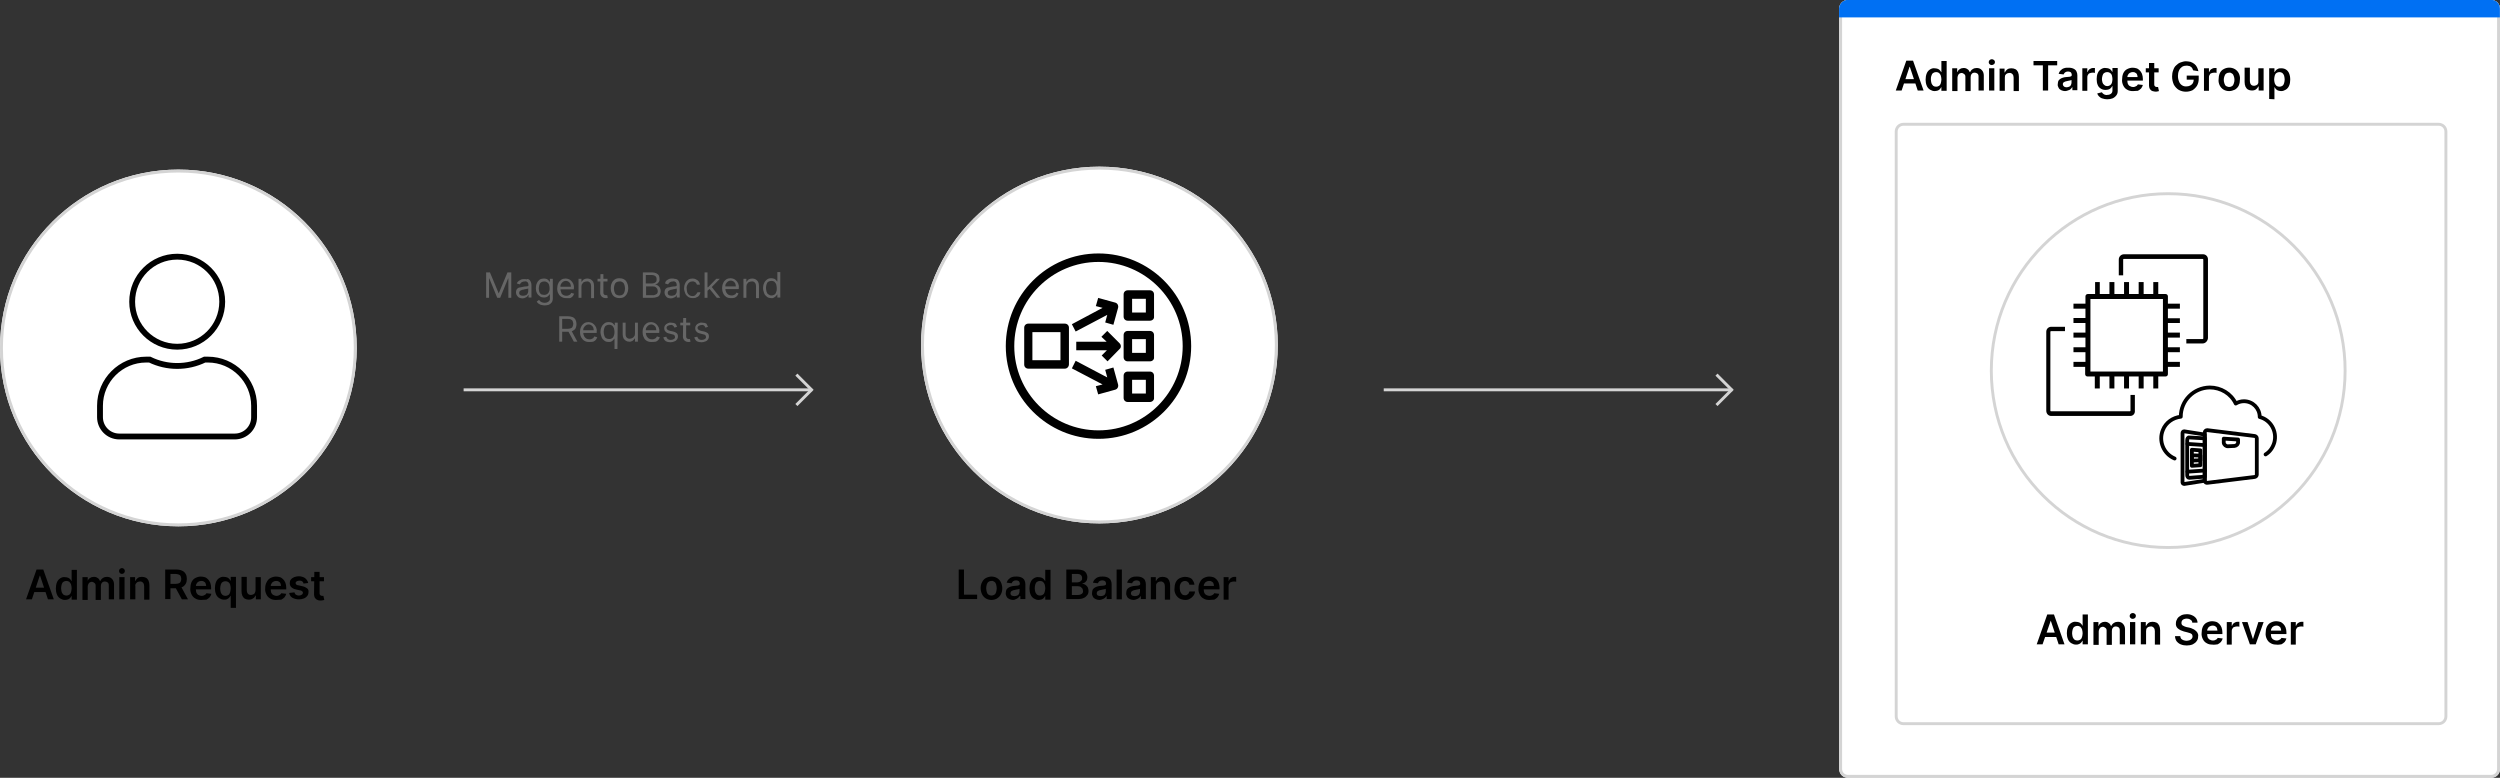 <?xml version="1.0" encoding="utf-8"?>
<!-- Generator: Adobe Illustrator 26.0.3, SVG Export Plug-In . SVG Version: 6.00 Build 0)  -->
<svg version="1.1" id="Layer_1" xmlns="http://www.w3.org/2000/svg" xmlns:xlink="http://www.w3.org/1999/xlink" x="0px" y="0px"
	 viewBox="0 0 855 266" style="enable-background:new 0 0 855 266;" xml:space="preserve">
<rect x="0" y="0" width="855" height="266" fill="#333333" stroke="none"/>
<style type="text/css">
	.st0{fill:#FFFFFF;}
	.st1{fill:none;stroke:#D4D4D4;}
	.st2{fill:none;stroke:#000000;stroke-width:2;}
	.st3{fill:none;stroke:#D4D4D4;stroke-miterlimit:10;}
	.st4{fill:#666666;}
	.st5{fill:#0070F3;}
	.st6{fill:none;stroke:#000000;stroke-width:1.3;stroke-linecap:round;stroke-linejoin:round;}
</style>
<g id="graphic-admin-diagram-light" transform="translate(-328 -1301.446)">
	<g id="Group_8669" transform="translate(328 1369.128)">
		<path id="Path_35001" d="M10.9,137.3h-2l3.6-10.2h2.3l3.6,10.2h-2l-2.7-8.1h-0.1L10.9,137.3z M11,133.3h5.4v1.5H11V133.3z
			 M22.2,137.5c-0.6,0-1.1-0.2-1.6-0.5c-0.5-0.3-0.9-0.8-1.1-1.3c-0.3-0.7-0.4-1.4-0.4-2.1c0-0.7,0.1-1.5,0.4-2.2
			c0.2-0.5,0.6-1,1.1-1.3c0.5-0.3,1-0.5,1.6-0.4c0.4,0,0.8,0.1,1.1,0.2c0.3,0.1,0.5,0.3,0.7,0.5c0.2,0.2,0.3,0.4,0.4,0.6h0.1v-3.8
			h1.8v10.2h-1.8v-1.2h-0.1c-0.1,0.2-0.2,0.4-0.4,0.6c-0.2,0.2-0.4,0.4-0.7,0.5C23,137.4,22.6,137.5,22.2,137.5z M22.7,136
			c0.4,0,0.7-0.1,1-0.3c0.3-0.2,0.5-0.5,0.6-0.9c0.1-0.4,0.2-0.9,0.2-1.3c0-0.4-0.1-0.9-0.2-1.3c-0.1-0.3-0.3-0.6-0.6-0.9
			c-0.3-0.2-0.6-0.3-1-0.3c-0.4,0-0.7,0.1-1,0.3c-0.3,0.2-0.5,0.5-0.6,0.9c-0.1,0.4-0.2,0.8-0.2,1.3c0,0.4,0.1,0.9,0.2,1.3
			c0.1,0.3,0.3,0.6,0.6,0.9C22,135.9,22.4,136,22.7,136L22.7,136z M28.2,137.3v-7.6H30v1.3H30c0.1-0.4,0.4-0.8,0.8-1
			c0.4-0.3,0.9-0.4,1.3-0.4c0.5,0,0.9,0.1,1.3,0.4c0.4,0.2,0.6,0.6,0.8,1h0.1c0.2-0.4,0.5-0.8,0.9-1c0.4-0.3,0.9-0.4,1.4-0.4
			c0.6,0,1.3,0.2,1.7,0.7c0.5,0.5,0.7,1.2,0.7,1.9v5.1h-1.8v-4.8c0-0.4-0.1-0.8-0.4-1c-0.3-0.2-0.6-0.3-0.9-0.3
			c-0.4,0-0.8,0.1-1,0.4c-0.3,0.3-0.4,0.7-0.4,1.1v4.8h-1.8v-4.9c0-0.4-0.1-0.7-0.4-0.9c-0.2-0.2-0.6-0.4-0.9-0.4
			c-0.2,0-0.5,0.1-0.7,0.2c-0.2,0.1-0.4,0.3-0.5,0.6c-0.1,0.3-0.2,0.5-0.2,0.8v4.6H28.2z M40.8,137.3v-7.6h1.8v7.6H40.8z
			 M41.7,128.6c-0.3,0-0.5-0.1-0.7-0.3c-0.2-0.2-0.3-0.4-0.3-0.7c0-0.3,0.1-0.5,0.3-0.7c0.2-0.2,0.5-0.3,0.7-0.3
			c0.3,0,0.5,0.1,0.7,0.3c0.2,0.2,0.3,0.4,0.3,0.7c0,0.3-0.1,0.5-0.3,0.7C42.2,128.5,42,128.6,41.7,128.6L41.7,128.6z M46.3,132.8
			v4.5h-1.8v-7.6h1.7v1.3h0.1c0.2-0.4,0.5-0.8,0.8-1c0.4-0.3,0.9-0.4,1.4-0.4c0.5,0,1,0.1,1.4,0.3c0.4,0.2,0.7,0.6,0.9,1
			c0.2,0.5,0.3,1,0.3,1.6v4.9h-1.8v-4.6c0-0.4-0.1-0.9-0.4-1.2c-0.3-0.3-0.7-0.5-1.1-0.4c-0.3,0-0.6,0.1-0.8,0.2
			c-0.2,0.1-0.4,0.3-0.6,0.6C46.3,132.2,46.2,132.5,46.3,132.8L46.3,132.8z M56.5,137.3v-10.2h3.8c0.7,0,1.4,0.1,2,0.4
			c0.5,0.2,0.9,0.6,1.2,1.1c0.3,0.5,0.4,1.1,0.4,1.7c0,0.6-0.1,1.2-0.4,1.7c-0.3,0.5-0.7,0.9-1.2,1.1c-0.6,0.3-1.3,0.4-2,0.4h-2.7
			v-1.5h2.5c0.4,0,0.8-0.1,1.1-0.2c0.3-0.1,0.5-0.3,0.6-0.6c0.1-0.3,0.2-0.6,0.2-0.9c0-0.3-0.1-0.6-0.2-0.9
			c-0.1-0.3-0.4-0.5-0.7-0.6c-0.4-0.1-0.7-0.2-1.1-0.2h-1.7v8.6H56.5z M61.8,132.7l2.5,4.6h-2.1l-2.5-4.6H61.8z M68.8,137.5
			c-0.7,0-1.4-0.1-2-0.5c-0.6-0.3-1-0.8-1.3-1.4c-0.3-0.6-0.5-1.4-0.4-2.1c0-0.7,0.1-1.4,0.4-2.1c0.3-0.6,0.7-1.1,1.3-1.4
			c0.6-0.3,1.2-0.5,1.9-0.5c0.5,0,0.9,0.1,1.3,0.2c0.4,0.1,0.8,0.4,1.1,0.7c0.3,0.3,0.6,0.7,0.8,1.2c0.2,0.6,0.3,1.1,0.3,1.7v0.6H66
			v-1.2h4.5c0-0.3-0.1-0.6-0.2-0.9c-0.1-0.3-0.4-0.5-0.6-0.6c-0.3-0.2-0.6-0.2-0.9-0.2c-0.3,0-0.7,0.1-1,0.3
			c-0.3,0.2-0.5,0.4-0.6,0.7c-0.2,0.3-0.2,0.6-0.2,0.9v1.1c0,0.4,0.1,0.8,0.2,1.1c0.2,0.3,0.4,0.6,0.7,0.7c0.3,0.2,0.7,0.3,1,0.3
			c0.2,0,0.5,0,0.7-0.1c0.2-0.1,0.4-0.2,0.6-0.3c0.2-0.2,0.3-0.3,0.4-0.5l1.7,0.2c-0.1,0.4-0.3,0.8-0.6,1.2
			c-0.3,0.3-0.7,0.6-1.1,0.8C69.9,137.4,69.4,137.5,68.8,137.5z M80.7,140.2h-1.8v-4.1h-0.1c-0.1,0.2-0.2,0.4-0.4,0.6
			c-0.2,0.2-0.4,0.4-0.7,0.5c-0.3,0.2-0.7,0.2-1.1,0.2c-0.6,0-1.1-0.2-1.6-0.5c-0.5-0.3-0.9-0.8-1.1-1.3c-0.3-0.7-0.4-1.4-0.4-2.1
			c0-0.7,0.1-1.5,0.4-2.2c0.2-0.5,0.6-1,1.1-1.3c0.5-0.3,1-0.5,1.6-0.4c0.4,0,0.8,0.1,1.1,0.2c0.3,0.1,0.5,0.3,0.7,0.5
			c0.2,0.2,0.3,0.4,0.4,0.6h0.1v-1.3h1.8V140.2z M78.9,133.5c0-0.4-0.1-0.9-0.2-1.3c-0.1-0.3-0.3-0.6-0.6-0.8
			c-0.3-0.2-0.6-0.3-1-0.3c-0.4,0-0.7,0.1-1,0.3c-0.3,0.2-0.5,0.5-0.6,0.9c-0.1,0.4-0.2,0.8-0.2,1.3c0,0.4,0.1,0.9,0.2,1.3
			c0.1,0.3,0.3,0.6,0.6,0.9c0.3,0.2,0.6,0.3,1,0.3c0.4,0,0.7-0.1,1-0.3c0.3-0.2,0.5-0.5,0.6-0.9C78.8,134.4,78.9,133.9,78.9,133.5
			L78.9,133.5z M87.4,134.1v-4.4h1.8v7.6h-1.7V136h-0.1c-0.2,0.4-0.5,0.8-0.9,1c-0.4,0.3-0.9,0.4-1.4,0.4c-0.5,0-0.9-0.1-1.3-0.3
			c-0.4-0.2-0.7-0.6-0.9-1c-0.2-0.5-0.3-1-0.3-1.6v-4.9h1.8v4.6c0,0.4,0.1,0.8,0.4,1.2c0.3,0.3,0.7,0.4,1,0.4c0.3,0,0.5-0.1,0.8-0.2
			c0.3-0.1,0.5-0.3,0.6-0.6C87.3,134.8,87.4,134.4,87.4,134.1L87.4,134.1z M94.4,137.5c-0.7,0-1.4-0.1-2-0.5c-0.6-0.3-1-0.8-1.3-1.4
			c-0.3-0.6-0.5-1.4-0.4-2.1c0-0.7,0.1-1.4,0.5-2.1c0.3-0.6,0.7-1.1,1.3-1.4c0.6-0.3,1.2-0.5,1.9-0.5c0.5,0,0.9,0.1,1.3,0.2
			c0.4,0.1,0.8,0.4,1.1,0.7c0.3,0.3,0.6,0.7,0.8,1.2c0.2,0.6,0.3,1.1,0.3,1.7v0.6h-6.3v-1.2h4.5c0-0.3-0.1-0.6-0.2-0.9
			c-0.1-0.3-0.4-0.5-0.6-0.6c-0.3-0.2-0.6-0.2-0.9-0.2c-0.3,0-0.7,0.1-1,0.3c-0.3,0.2-0.5,0.4-0.6,0.7c-0.2,0.3-0.2,0.6-0.2,0.9v1.1
			c0,0.4,0.1,0.8,0.2,1.1c0.2,0.3,0.4,0.6,0.7,0.7c0.3,0.2,0.7,0.3,1,0.3c0.2,0,0.5,0,0.7-0.1c0.2-0.1,0.4-0.2,0.6-0.3
			c0.2-0.2,0.3-0.3,0.4-0.5l1.7,0.2c-0.1,0.4-0.3,0.8-0.6,1.2c-0.3,0.3-0.7,0.6-1.1,0.8C95.5,137.4,94.9,137.5,94.4,137.5z
			 M105.4,131.7l-1.6,0.2c0-0.2-0.1-0.3-0.2-0.5c-0.1-0.2-0.3-0.3-0.5-0.4c-0.2-0.1-0.5-0.1-0.7-0.1c-0.3,0-0.7,0.1-0.9,0.2
			c-0.2,0.1-0.4,0.4-0.4,0.6c0,0.2,0.1,0.4,0.2,0.5c0.2,0.2,0.5,0.3,0.8,0.3l1.3,0.3c0.6,0.1,1.2,0.4,1.6,0.7
			c0.4,0.3,0.6,0.8,0.5,1.3c0,0.5-0.1,0.9-0.4,1.3c-0.3,0.4-0.7,0.7-1.2,0.9c-0.5,0.2-1.1,0.3-1.7,0.3c-0.8,0-1.6-0.2-2.3-0.6
			c-0.6-0.4-0.9-1-1-1.6l1.8-0.2c0.1,0.3,0.2,0.6,0.5,0.8c0.3,0.2,0.7,0.3,1,0.3c0.4,0,0.7-0.1,1-0.3c0.2-0.1,0.4-0.4,0.4-0.7
			c0-0.2-0.1-0.4-0.3-0.5c-0.2-0.2-0.5-0.3-0.8-0.3l-1.3-0.3c-0.6-0.1-1.2-0.4-1.6-0.8c-0.4-0.4-0.5-0.9-0.5-1.4
			c0-0.4,0.1-0.9,0.4-1.2c0.3-0.4,0.7-0.6,1.1-0.8c0.5-0.2,1.1-0.3,1.6-0.3c0.7,0,1.5,0.2,2.1,0.6
			C104.9,130.5,105.3,131.1,105.4,131.7z M110.8,129.7v1.4h-4.4v-1.4H110.8z M107.5,127.9h1.8v7.2c0,0.2,0,0.4,0.1,0.6
			c0.1,0.1,0.2,0.2,0.3,0.3c0.1,0,0.3,0.1,0.4,0.1c0.1,0,0.2,0,0.3,0c0.1,0,0.2,0,0.2,0l0.3,1.4c-0.1,0-0.3,0.1-0.4,0.1
			c-0.2,0-0.4,0.1-0.7,0.1c-0.4,0-0.8,0-1.2-0.2c-0.4-0.1-0.6-0.4-0.9-0.7c-0.2-0.4-0.3-0.8-0.3-1.2L107.5,127.9z"/>
		<g id="Group_8666" transform="translate(0)">
			<g id="Ellipse_338" transform="translate(0 -0.183)">
				<circle class="st0" cx="61" cy="51.5" r="61"/>
				<circle class="st1" cx="61" cy="51.5" r="60.5"/>
			</g>
			<path id="Icon_awesome-users" class="st2" d="M60.6,50.9c8.5,0,15.4-6.9,15.4-15.4s-6.9-15.4-15.4-15.4s-15.4,6.9-15.4,15.4l0,0
				C45.2,44,52.1,50.9,60.6,50.9C60.6,50.9,60.6,50.9,60.6,50.9z M71.1,55.3H70c-5.9,2.9-12.9,2.9-18.8,0H50
				c-8.7,0-15.8,7.1-15.8,15.8V75c0,3.6,2.9,6.6,6.6,6.6h39.5c3.6,0,6.6-2.9,6.6-6.6v-3.9C86.9,62.4,79.8,55.3,71.1,55.3z"/>
		</g>
	</g>
	<g id="Group_10482" transform="translate(801.238 1439.067)">
		<path id="Path_18699" class="st1" d="M119.2-4.3H0"/>
		<path id="Path_19382" class="st3" d="M113.8-9.5l5.2,5.2l-5.2,5.2"/>
	</g>
	<g id="Group_10483" transform="translate(486.559 1402.8)">
		<g id="Group_10341" transform="translate(0 36.267)">
			<path id="Path_18699-2" class="st1" d="M119.2-4.3H0"/>
			<path id="Path_19382-2" class="st3" d="M113.8-9.5l5.2,5.2l-5.2,5.2"/>
		</g>
		<path id="Path_35000" class="st4" d="M7.7-8.2H9l3,7.2H12l3-7.2h1.3v8.7h-1v-6.6h-0.1l-2.7,6.6h-1L8.8-6.1H8.7v6.6h-1V-8.2z
			 M20.2,0.7c-0.4,0-0.8-0.1-1.1-0.2c-0.3-0.1-0.6-0.4-0.8-0.7C18-0.6,17.9-1,17.9-1.4c0-0.3,0.1-0.6,0.2-0.9
			c0.1-0.2,0.3-0.4,0.6-0.6C19-3,19.3-3.1,19.6-3.1c0.3-0.1,0.6-0.1,0.9-0.2c0.4-0.1,0.7-0.1,1-0.1c0.2,0,0.4-0.1,0.5-0.1
			c0.1-0.1,0.2-0.2,0.2-0.3v0c0-0.4-0.1-0.7-0.3-1c-0.3-0.3-0.7-0.4-1-0.3c-0.4,0-0.8,0.1-1.1,0.3c-0.2,0.2-0.4,0.4-0.6,0.7l-1-0.3
			c0.1-0.4,0.4-0.7,0.7-0.9c0.3-0.2,0.6-0.4,0.9-0.5c0.3-0.1,0.7-0.1,1-0.1c0.2,0,0.5,0,0.7,0.1C21.8-6,22-5.9,22.3-5.8
			c0.3,0.2,0.5,0.4,0.6,0.7c0.2,0.4,0.3,0.8,0.3,1.2v4.3h-1v-0.9h-0.1c-0.1,0.2-0.2,0.3-0.3,0.5c-0.2,0.2-0.4,0.3-0.6,0.4
			C20.8,0.6,20.5,0.7,20.2,0.7z M20.3-0.2c0.4,0,0.7-0.1,1-0.2c0.3-0.1,0.5-0.4,0.6-0.6c0.1-0.2,0.2-0.5,0.2-0.8v-0.9
			c-0.1,0.1-0.2,0.1-0.3,0.1c-0.2,0-0.3,0.1-0.5,0.1c-0.2,0-0.4,0.1-0.5,0.1l-0.4,0.1c-0.2,0-0.5,0.1-0.7,0.2
			c-0.2,0.1-0.4,0.2-0.5,0.3c-0.1,0.2-0.2,0.4-0.2,0.6c0,0.3,0.1,0.6,0.4,0.8C19.6-0.3,20-0.2,20.3-0.2L20.3-0.2z M27.7,3.1
			c-0.4,0-0.8-0.1-1.3-0.2c-0.3-0.1-0.6-0.3-0.9-0.5C25.3,2.2,25.1,2,25,1.8l0.8-0.6c0.1,0.1,0.2,0.3,0.3,0.4
			c0.2,0.2,0.4,0.3,0.6,0.4c0.3,0.1,0.6,0.2,1,0.2c0.5,0,0.9-0.1,1.3-0.4c0.4-0.3,0.6-0.7,0.5-1.2v-1.3h-0.1
			c-0.1,0.1-0.2,0.3-0.3,0.4c-0.2,0.2-0.4,0.4-0.6,0.5c-0.3,0.1-0.7,0.2-1,0.2c-0.5,0-1-0.1-1.4-0.4c-0.4-0.3-0.8-0.6-1-1.1
			c-0.3-0.5-0.4-1.1-0.4-1.7c0-0.6,0.1-1.2,0.4-1.8c0.2-0.5,0.6-0.9,1-1.2C26.5-6,27-6.1,27.5-6.1c0.4,0,0.7,0.1,1,0.2
			c0.2,0.1,0.4,0.3,0.6,0.5c0.1,0.2,0.2,0.3,0.3,0.4h0.1v-1h1v6.7c0,0.5-0.1,1-0.4,1.4c-0.3,0.4-0.6,0.6-1,0.8
			C28.6,3,28.1,3.1,27.7,3.1L27.7,3.1z M27.6-0.5c0.4,0,0.7-0.1,1-0.3c0.3-0.2,0.5-0.5,0.6-0.8c0.2-0.4,0.2-0.8,0.2-1.2
			c0-0.4-0.1-0.8-0.2-1.2c-0.1-0.3-0.3-0.6-0.6-0.8c-0.3-0.2-0.7-0.3-1-0.3c-0.4,0-0.8,0.1-1.1,0.3c-0.3,0.2-0.5,0.5-0.6,0.9
			c-0.1,0.4-0.2,0.8-0.2,1.2c0,0.4,0.1,0.8,0.2,1.2c0.1,0.3,0.4,0.6,0.6,0.8C26.9-0.6,27.2-0.5,27.6-0.5z M35.1,0.6
			c-0.6,0-1.1-0.1-1.6-0.4C33-0.1,32.6-0.5,32.4-1C32.1-1.5,32-2.1,32-2.7c0-0.6,0.1-1.2,0.4-1.8c0.2-0.5,0.6-0.9,1-1.2
			c0.5-0.3,1-0.4,1.5-0.4c0.3,0,0.7,0.1,1,0.2c0.3,0.1,0.6,0.3,0.9,0.6c0.3,0.3,0.5,0.6,0.7,1c0.2,0.5,0.3,1,0.2,1.5v0.4h-5v-0.9h4
			c0-0.3-0.1-0.7-0.2-1c-0.1-0.3-0.4-0.5-0.6-0.7c-0.3-0.2-0.6-0.3-0.9-0.3c-0.4,0-0.7,0.1-1,0.3c-0.3,0.2-0.5,0.5-0.7,0.8
			c-0.2,0.3-0.2,0.7-0.2,1v0.6c0,0.4,0.1,0.9,0.3,1.3C33.4-1,33.7-0.7,34-0.5c0.3,0.2,0.7,0.3,1.1,0.3c0.2,0,0.5,0,0.7-0.1
			c0.2-0.1,0.4-0.2,0.6-0.3c0.2-0.2,0.3-0.4,0.4-0.6l1,0.3c-0.1,0.3-0.3,0.6-0.5,0.9c-0.3,0.3-0.6,0.5-0.9,0.6
			C35.9,0.6,35.5,0.6,35.1,0.6z M40.3-3.4v3.9h-1V-6h1v1h0.1c0.2-0.3,0.4-0.6,0.7-0.8c0.4-0.2,0.8-0.3,1.2-0.3
			c0.4,0,0.8,0.1,1.2,0.3c0.3,0.2,0.6,0.5,0.8,0.8c0.2,0.4,0.3,0.9,0.3,1.4v4.2h-1v-4.1c0-0.4-0.1-0.9-0.4-1.2
			c-0.3-0.3-0.7-0.5-1.1-0.4c-0.3,0-0.6,0.1-0.9,0.2c-0.3,0.1-0.5,0.4-0.6,0.6C40.4-4.1,40.3-3.8,40.3-3.4L40.3-3.4z M49.2-6v0.9
			h-3.4V-6L49.2-6z M46.8-7.6h1v6.2c0,0.2,0,0.4,0.1,0.6c0.1,0.1,0.2,0.2,0.3,0.3c0.1,0,0.3,0.1,0.4,0.1c0.1,0,0.2,0,0.3,0l0.2,0
			l0.2,0.9c-0.1,0-0.2,0.1-0.3,0.1c-0.2,0-0.3,0-0.5,0c-0.3,0-0.6-0.1-0.8-0.2c-0.3-0.1-0.5-0.3-0.7-0.6c-0.2-0.3-0.3-0.6-0.3-0.9
			L46.8-7.6z M53.3,0.6c-0.5,0-1.1-0.1-1.6-0.4c-0.5-0.3-0.8-0.7-1-1.2c-0.3-0.6-0.4-1.2-0.4-1.8c0-0.6,0.1-1.2,0.4-1.8
			c0.2-0.5,0.6-0.9,1-1.2c0.5-0.3,1-0.4,1.6-0.4c0.5,0,1.1,0.1,1.6,0.4c0.5,0.3,0.8,0.7,1,1.2c0.3,0.6,0.4,1.2,0.4,1.8
			c0,0.6-0.1,1.2-0.4,1.8c-0.2,0.5-0.6,0.9-1,1.2C54.4,0.5,53.8,0.6,53.3,0.6z M53.3-0.3c0.4,0,0.8-0.1,1.1-0.3
			c0.3-0.2,0.5-0.6,0.6-0.9c0.1-0.4,0.2-0.8,0.2-1.2c0-0.4-0.1-0.8-0.2-1.2c-0.1-0.4-0.3-0.7-0.6-0.9c-0.3-0.2-0.7-0.4-1.1-0.3
			c-0.4,0-0.8,0.1-1.1,0.3c-0.3,0.2-0.5,0.6-0.6,0.9c-0.1,0.4-0.2,0.8-0.2,1.2c0,0.4,0.1,0.8,0.2,1.2c0.1,0.4,0.3,0.7,0.6,0.9
			C52.5-0.4,52.9-0.3,53.3-0.3L53.3-0.3z M61.3,0.5v-8.7h3.1c0.5,0,1,0.1,1.5,0.3c0.4,0.2,0.7,0.5,0.9,0.8C66.9-6.7,67-6.3,67-5.9
			C67-5.6,67-5.3,66.8-5c-0.1,0.2-0.3,0.4-0.5,0.6c-0.2,0.1-0.5,0.2-0.7,0.3V-4c0.3,0,0.6,0.1,0.8,0.3c0.3,0.2,0.5,0.4,0.7,0.7
			c0.2,0.4,0.3,0.8,0.3,1.2c0,0.4-0.1,0.8-0.3,1.2c-0.2,0.4-0.5,0.7-0.9,0.8c-0.5,0.2-1.1,0.3-1.7,0.3H61.3z M62.4-0.4h2.1
			c0.5,0.1,1-0.1,1.5-0.4c0.3-0.2,0.4-0.6,0.4-1c0-0.3-0.1-0.6-0.2-0.8c-0.2-0.3-0.4-0.5-0.6-0.6c-0.3-0.2-0.6-0.2-1-0.2h-2.2V-0.4z
			 M62.4-4.4h2c0.3,0,0.6-0.1,0.9-0.2c0.2-0.1,0.5-0.3,0.6-0.5C66-5.3,66-5.6,66-5.9c0-0.4-0.1-0.7-0.4-1c-0.4-0.3-0.8-0.4-1.3-0.4
			h-2V-4.4z M70.9,0.7c-0.4,0-0.8-0.1-1.1-0.2C69.4,0.3,69.2,0,69-0.3c-0.2-0.3-0.3-0.7-0.3-1.1c0-0.3,0.1-0.6,0.2-0.9
			c0.1-0.2,0.3-0.4,0.6-0.6C69.7-3,70-3.1,70.3-3.1c0.3-0.1,0.6-0.1,0.9-0.2c0.4-0.1,0.7-0.1,1-0.1c0.2,0,0.4-0.1,0.5-0.1
			c0.1-0.1,0.2-0.2,0.2-0.3v0c0-0.4-0.1-0.7-0.3-1c-0.3-0.3-0.7-0.4-1-0.3c-0.4,0-0.8,0.1-1.1,0.3c-0.2,0.2-0.4,0.4-0.6,0.7l-1-0.3
			C69-5,69.2-5.3,69.5-5.5c0.3-0.2,0.6-0.4,0.9-0.5c0.3-0.1,0.7-0.1,1-0.1c0.2,0,0.5,0,0.7,0.1C72.5-6,72.8-5.9,73-5.8
			c0.3,0.2,0.5,0.4,0.6,0.7c0.2,0.4,0.3,0.8,0.3,1.2v4.3h-1v-0.9h0c-0.1,0.2-0.2,0.3-0.3,0.5c-0.2,0.2-0.4,0.3-0.6,0.4
			C71.6,0.6,71.2,0.7,70.9,0.7z M71.1-0.2c0.4,0,0.7-0.1,1-0.2c0.3-0.1,0.5-0.4,0.6-0.6c0.1-0.2,0.2-0.5,0.2-0.8v-0.9
			c-0.1,0.1-0.2,0.1-0.3,0.1c-0.2,0-0.3,0.1-0.5,0.1c-0.2,0-0.4,0.1-0.5,0.1l-0.4,0.1c-0.2,0-0.5,0.1-0.7,0.2
			c-0.2,0.1-0.4,0.2-0.5,0.3c-0.1,0.2-0.2,0.4-0.2,0.6c0,0.3,0.1,0.6,0.4,0.8C70.4-0.3,70.7-0.2,71.1-0.2L71.1-0.2z M78.4,0.6
			c-0.6,0-1.1-0.1-1.6-0.4c-0.4-0.3-0.8-0.7-1-1.2c-0.2-0.5-0.4-1.1-0.4-1.7c0-0.6,0.1-1.2,0.4-1.8c0.2-0.5,0.6-0.9,1-1.2
			c0.5-0.3,1-0.4,1.5-0.4c0.4,0,0.9,0.1,1.2,0.3c0.4,0.2,0.7,0.4,0.9,0.7c0.2,0.3,0.4,0.7,0.4,1.1h-1c-0.1-0.3-0.3-0.6-0.5-0.8
			c-0.3-0.2-0.7-0.4-1.1-0.3c-0.4,0-0.7,0.1-1,0.3c-0.3,0.2-0.5,0.5-0.7,0.9c-0.2,0.4-0.3,0.8-0.2,1.3c0,0.5,0.1,0.9,0.2,1.3
			c0.1,0.3,0.4,0.7,0.7,0.9c0.3,0.2,0.7,0.3,1,0.3c0.2,0,0.5,0,0.7-0.1c0.2-0.1,0.4-0.2,0.5-0.4C79.8-1,79.9-1.2,80-1.4h1
			c-0.1,0.4-0.2,0.7-0.4,1c-0.2,0.3-0.5,0.6-0.9,0.7C79.3,0.6,78.8,0.6,78.4,0.6L78.4,0.6z M83.4-1.9l0-1.2h0.2L86.4-6h1.2l-3,3.1
			h-0.1L83.4-1.9z M82.4,0.5v-8.7h1v8.7H82.4z M86.6,0.5L84-2.7l0.7-0.7l3.1,3.9H86.6z M91.4,0.6c-0.6,0-1.1-0.1-1.6-0.4
			C89.4-0.1,89-0.5,88.8-1c-0.3-0.6-0.4-1.2-0.4-1.8c0-0.6,0.1-1.2,0.4-1.8c0.2-0.5,0.6-0.9,1-1.2c0.5-0.3,1-0.4,1.5-0.4
			c0.3,0,0.7,0.1,1,0.2c0.3,0.1,0.6,0.3,0.9,0.6c0.3,0.3,0.5,0.6,0.7,1c0.2,0.5,0.3,1,0.2,1.5v0.4h-5v-0.9h4c0-0.3-0.1-0.7-0.2-1
			c-0.1-0.3-0.4-0.5-0.6-0.7c-0.3-0.2-0.6-0.3-0.9-0.3c-0.4,0-0.7,0.1-1,0.3c-0.3,0.2-0.5,0.5-0.7,0.8c-0.2,0.3-0.2,0.7-0.2,1v0.6
			c0,0.4,0.1,0.9,0.3,1.3c0.2,0.3,0.4,0.6,0.7,0.8c0.3,0.2,0.7,0.3,1.1,0.3c0.2,0,0.5,0,0.7-0.1c0.2-0.1,0.4-0.2,0.6-0.3
			c0.2-0.2,0.3-0.4,0.4-0.6L94-1c-0.1,0.3-0.3,0.6-0.5,0.9c-0.3,0.3-0.6,0.5-0.9,0.6C92.3,0.6,91.8,0.6,91.4,0.6z M96.7-3.4v3.9h-1
			V-6h1v1h0.1c0.2-0.3,0.4-0.6,0.7-0.8c0.4-0.2,0.8-0.3,1.2-0.3c0.4,0,0.8,0.1,1.2,0.3c0.3,0.2,0.6,0.5,0.8,0.8
			c0.2,0.4,0.3,0.9,0.3,1.4v4.2h-1v-4.1c0-0.4-0.1-0.9-0.4-1.2c-0.3-0.3-0.7-0.5-1.1-0.4c-0.3,0-0.6,0.1-0.9,0.2
			c-0.3,0.1-0.5,0.4-0.6,0.6C96.8-4.1,96.7-3.8,96.7-3.4L96.7-3.4z M105.2,0.6c-0.5,0-1-0.1-1.4-0.4c-0.4-0.3-0.8-0.7-1-1.2
			c-0.2-0.6-0.4-1.2-0.4-1.8c0-0.6,0.1-1.2,0.4-1.8c0.2-0.5,0.6-0.9,1-1.2c0.4-0.3,0.9-0.4,1.5-0.4c0.3,0,0.7,0.1,1,0.2
			c0.2,0.1,0.4,0.3,0.6,0.5c0.1,0.2,0.2,0.3,0.3,0.4h0.1v-3.2h1v8.7h-1v-1h-0.1c-0.1,0.1-0.2,0.3-0.3,0.4c-0.2,0.2-0.4,0.4-0.6,0.5
			C105.9,0.6,105.5,0.7,105.2,0.6z M105.3-0.3c0.4,0,0.7-0.1,1-0.3c0.3-0.2,0.5-0.5,0.6-0.9c0.2-0.4,0.2-0.9,0.2-1.3
			c0-0.4-0.1-0.9-0.2-1.3c-0.1-0.3-0.3-0.6-0.6-0.9c-0.3-0.2-0.7-0.3-1-0.3c-0.4,0-0.8,0.1-1.1,0.3c-0.3,0.2-0.5,0.5-0.6,0.9
			c-0.1,0.4-0.2,0.8-0.2,1.2c0,0.4,0.1,0.9,0.2,1.3c0.1,0.4,0.3,0.7,0.6,0.9C104.6-0.4,104.9-0.3,105.3-0.3L105.3-0.3z M32.7,15.5
			V6.8h2.9c0.6,0,1.2,0.1,1.7,0.3c0.4,0.2,0.8,0.5,1,1c0.2,0.4,0.3,0.9,0.3,1.4c0,0.5-0.1,0.9-0.3,1.4c-0.2,0.4-0.6,0.7-1,0.9
			c-0.5,0.2-1.1,0.4-1.7,0.3h-2.4v-1h2.4c0.4,0,0.8-0.1,1.1-0.2c0.3-0.1,0.5-0.3,0.6-0.6c0.1-0.3,0.2-0.6,0.2-0.9
			c0-0.3-0.1-0.6-0.2-0.9c-0.1-0.3-0.4-0.5-0.6-0.6c-0.4-0.2-0.7-0.2-1.1-0.2h-1.9v7.8H32.7z M36.8,11.6l2.1,3.9h-1.2l-2.1-3.9H36.8
			z M42.9,15.6c-0.6,0-1.1-0.1-1.6-0.4c-0.5-0.3-0.8-0.7-1.1-1.2c-0.3-0.6-0.4-1.2-0.4-1.8c0-0.6,0.1-1.2,0.4-1.8
			c0.2-0.5,0.6-0.9,1-1.2c0.5-0.3,1-0.4,1.5-0.4c0.3,0,0.7,0.1,1,0.2c0.3,0.1,0.6,0.3,0.9,0.6c0.3,0.3,0.5,0.6,0.7,1
			c0.2,0.5,0.3,1,0.2,1.5v0.4h-5v-0.9h4c0-0.3-0.1-0.7-0.2-1c-0.1-0.3-0.4-0.5-0.6-0.7c-0.3-0.2-0.6-0.3-0.9-0.3
			c-0.4,0-0.7,0.1-1,0.3c-0.3,0.2-0.5,0.5-0.7,0.8c-0.2,0.3-0.2,0.7-0.2,1v0.6c0,0.4,0.1,0.9,0.3,1.3c0.2,0.3,0.4,0.6,0.7,0.8
			c0.3,0.2,0.7,0.3,1.1,0.3c0.2,0,0.5,0,0.7-0.1c0.2-0.1,0.4-0.2,0.6-0.3c0.2-0.2,0.3-0.4,0.4-0.6l1,0.3c-0.1,0.3-0.3,0.6-0.5,0.9
			c-0.3,0.3-0.6,0.5-0.9,0.6C43.7,15.6,43.3,15.6,42.9,15.6L42.9,15.6z M52.6,18h-1v-3.5h-0.1c-0.1,0.1-0.2,0.3-0.3,0.4
			c-0.2,0.2-0.4,0.4-0.6,0.5c-0.3,0.2-0.7,0.2-1,0.2c-0.5,0-1-0.1-1.4-0.4c-0.4-0.3-0.8-0.7-1-1.2c-0.2-0.6-0.4-1.2-0.4-1.8
			c0-0.6,0.1-1.2,0.4-1.8c0.2-0.5,0.6-0.9,1-1.2c0.4-0.3,0.9-0.4,1.5-0.4c0.3,0,0.7,0.1,1,0.2c0.2,0.1,0.4,0.3,0.6,0.5
			c0.1,0.2,0.2,0.3,0.3,0.4h0.1V9h1L52.6,18z M51.6,12.2c0-0.4-0.1-0.9-0.2-1.3c-0.1-0.3-0.3-0.6-0.6-0.9c-0.3-0.2-0.7-0.3-1-0.3
			c-0.4,0-0.8,0.1-1.1,0.3c-0.3,0.2-0.5,0.5-0.6,0.9c-0.1,0.4-0.2,0.8-0.2,1.2c0,0.4,0.1,0.9,0.2,1.3c0.1,0.4,0.3,0.7,0.6,0.9
			c0.3,0.2,0.7,0.3,1.1,0.3c0.4,0,0.7-0.1,1-0.3c0.3-0.2,0.5-0.5,0.6-0.9C51.5,13.1,51.6,12.7,51.6,12.2L51.6,12.2z M58.6,12.8V9h1
			v6.5h-1v-1.1h-0.1c-0.2,0.3-0.4,0.6-0.7,0.8c-0.4,0.2-0.8,0.4-1.2,0.3c-0.4,0-0.8-0.1-1.1-0.3c-0.3-0.2-0.6-0.5-0.8-0.8
			c-0.2-0.4-0.3-0.9-0.3-1.4V9h1V13c0,0.4,0.1,0.8,0.4,1.1c0.3,0.3,0.6,0.4,1,0.4c0.3,0,0.5-0.1,0.8-0.2c0.3-0.1,0.5-0.3,0.7-0.6
			C58.5,13.5,58.6,13.2,58.6,12.8L58.6,12.8z M64.2,15.6c-0.6,0-1.1-0.1-1.6-0.4c-0.5-0.3-0.8-0.7-1-1.2c-0.3-0.6-0.4-1.2-0.4-1.8
			c0-0.6,0.1-1.2,0.4-1.8c0.2-0.5,0.6-0.9,1-1.2c0.5-0.3,1-0.4,1.5-0.4c0.3,0,0.7,0.1,1,0.2c0.3,0.1,0.6,0.3,0.9,0.6
			c0.3,0.3,0.5,0.6,0.7,1c0.2,0.5,0.3,1,0.2,1.5v0.4h-5v-0.9h4c0-0.3-0.1-0.7-0.2-1c-0.1-0.3-0.4-0.5-0.6-0.7
			c-0.3-0.2-0.6-0.3-0.9-0.3c-0.4,0-0.7,0.1-1,0.3c-0.3,0.2-0.5,0.5-0.7,0.8c-0.2,0.3-0.2,0.7-0.2,1v0.6c0,0.4,0.1,0.9,0.3,1.3
			c0.2,0.3,0.4,0.6,0.7,0.8c0.3,0.2,0.7,0.3,1.1,0.3c0.2,0,0.5,0,0.7-0.1c0.2-0.1,0.4-0.2,0.6-0.3c0.2-0.2,0.3-0.4,0.4-0.6l1,0.3
			c-0.1,0.3-0.3,0.6-0.5,0.9c-0.3,0.3-0.6,0.5-0.9,0.6C65,15.6,64.6,15.6,64.2,15.6L64.2,15.6z M73,10.4l-0.9,0.3
			c-0.1-0.2-0.1-0.3-0.2-0.4c-0.1-0.2-0.3-0.3-0.4-0.4c-0.2-0.1-0.5-0.2-0.7-0.1c-0.4,0-0.7,0.1-1,0.3c-0.2,0.1-0.4,0.4-0.4,0.7
			c0,0.2,0.1,0.4,0.3,0.6c0.3,0.2,0.5,0.3,0.9,0.4l1,0.2c0.5,0.1,0.9,0.3,1.3,0.6c0.3,0.3,0.4,0.7,0.4,1.1c0,0.4-0.1,0.7-0.3,1
			c-0.2,0.3-0.5,0.6-0.9,0.7c-0.4,0.2-0.9,0.3-1.3,0.3c-0.6,0-1.2-0.1-1.7-0.4c-0.4-0.3-0.7-0.8-0.8-1.3l1-0.2
			c0.1,0.3,0.3,0.6,0.5,0.8c0.3,0.2,0.6,0.3,1,0.3c0.4,0,0.8-0.1,1.1-0.3c0.3-0.2,0.4-0.4,0.4-0.7c0-0.2-0.1-0.4-0.2-0.6
			c-0.2-0.2-0.5-0.3-0.7-0.3l-1.1-0.3c-0.5-0.1-1-0.3-1.3-0.7c-0.3-0.3-0.4-0.7-0.4-1.1c0-0.4,0.1-0.7,0.3-1
			c0.2-0.3,0.5-0.5,0.9-0.7c0.4-0.2,0.8-0.3,1.2-0.2c0.5,0,1.1,0.1,1.5,0.4C72.6,9.6,72.9,10,73,10.4z M77.5,9v0.9h-3.4V9L77.5,9z
			 M75.1,7.4h1v6.2c0,0.2,0,0.4,0.1,0.6c0.1,0.1,0.2,0.2,0.3,0.3c0.1,0,0.3,0.1,0.4,0.1c0.1,0,0.2,0,0.3,0l0.2,0l0.2,0.9
			c-0.2,0.1-0.5,0.1-0.8,0.1c-0.3,0-0.6-0.1-0.8-0.2c-0.3-0.1-0.5-0.3-0.7-0.6c-0.2-0.3-0.3-0.6-0.3-0.9L75.1,7.4z M83.6,10.4
			l-0.9,0.3c-0.1-0.2-0.1-0.3-0.2-0.4c-0.1-0.2-0.3-0.3-0.4-0.4c-0.2-0.1-0.5-0.2-0.7-0.1c-0.4,0-0.7,0.1-1,0.3
			c-0.2,0.1-0.4,0.4-0.4,0.7c0,0.2,0.1,0.4,0.3,0.6c0.3,0.2,0.5,0.3,0.9,0.4l1,0.2c0.5,0.1,0.9,0.3,1.3,0.6c0.3,0.3,0.4,0.7,0.4,1.1
			c0,0.4-0.1,0.7-0.3,1c-0.2,0.3-0.5,0.6-0.9,0.7c-0.4,0.2-0.9,0.3-1.3,0.3c-0.6,0-1.2-0.1-1.7-0.4c-0.4-0.3-0.7-0.8-0.8-1.3l1-0.2
			c0.1,0.3,0.3,0.6,0.5,0.8c0.3,0.2,0.6,0.3,1,0.3c0.4,0,0.8-0.1,1.1-0.3c0.3-0.2,0.4-0.4,0.4-0.7c0-0.2-0.1-0.4-0.2-0.6
			c-0.2-0.2-0.5-0.3-0.7-0.3l-1.1-0.3c-0.5-0.1-1-0.3-1.3-0.7c-0.3-0.3-0.4-0.7-0.4-1.1c0-0.4,0.1-0.7,0.3-1
			c0.2-0.3,0.5-0.5,0.9-0.7c0.4-0.2,0.8-0.3,1.2-0.2c0.5,0,1.1,0.1,1.5,0.4C83.1,9.6,83.4,10,83.6,10.4z"/>
	</g>
	<g id="Group_10433" transform="translate(642.679 1368.327)">
		<path id="Path_35002" d="M13.2,138.1v-10.2h1.8v8.6h4.5v1.5H13.2z M24.4,138.3c-0.7,0-1.4-0.2-1.9-0.5c-0.5-0.3-1-0.8-1.3-1.4
			c-0.3-0.6-0.5-1.4-0.5-2.1c0-0.7,0.1-1.4,0.5-2.1c0.3-0.6,0.7-1.1,1.3-1.4c0.6-0.3,1.3-0.5,1.9-0.5c0.7,0,1.4,0.2,1.9,0.5
			c0.5,0.3,1,0.8,1.3,1.4c0.3,0.6,0.5,1.4,0.5,2.1c0,0.7-0.1,1.4-0.5,2.1c-0.3,0.6-0.7,1-1.3,1.4C25.8,138.1,25.1,138.3,24.4,138.3z
			 M24.4,136.8c0.4,0,0.7-0.1,1-0.3c0.3-0.2,0.5-0.5,0.6-0.9c0.1-0.4,0.2-0.8,0.2-1.3c0-0.4-0.1-0.9-0.2-1.3
			c-0.1-0.4-0.3-0.7-0.6-0.9c-0.3-0.2-0.6-0.4-1-0.3c-0.4,0-0.7,0.1-1,0.3c-0.3,0.2-0.5,0.6-0.6,0.9c-0.1,0.4-0.2,0.8-0.2,1.3
			c0,0.4,0.1,0.9,0.2,1.3c0.1,0.4,0.3,0.7,0.6,0.9C23.7,136.7,24,136.8,24.4,136.8L24.4,136.8z M31.8,138.3c-0.4,0-0.9-0.1-1.3-0.3
			c-0.4-0.2-0.7-0.4-0.9-0.8c-0.2-0.4-0.4-0.8-0.3-1.3c0-0.4,0.1-0.7,0.2-1.1c0.2-0.3,0.4-0.5,0.7-0.7c0.3-0.2,0.6-0.3,0.9-0.4
			c0.4-0.1,0.7-0.2,1.1-0.2c0.4,0,0.8-0.1,1.1-0.1c0.2,0,0.4-0.1,0.6-0.2c0.1-0.1,0.2-0.2,0.2-0.4v0c0-0.3-0.1-0.6-0.3-0.9
			c-0.3-0.2-0.6-0.3-1-0.3c-0.4,0-0.7,0.1-1,0.3c-0.2,0.2-0.4,0.4-0.5,0.7l-1.7-0.2c0.1-0.4,0.3-0.8,0.7-1.2
			c0.3-0.3,0.7-0.6,1.1-0.7c0.5-0.2,1-0.2,1.5-0.2c0.4,0,0.7,0,1.1,0.1c0.4,0.1,0.7,0.2,1,0.4c0.3,0.2,0.6,0.5,0.7,0.8
			c0.2,0.4,0.3,0.8,0.3,1.3v5.1h-1.7v-1H34c-0.1,0.2-0.3,0.4-0.5,0.6c-0.2,0.2-0.5,0.3-0.7,0.4C32.5,138.2,32.1,138.3,31.8,138.3z
			 M32.3,137c0.3,0,0.6-0.1,0.9-0.2c0.3-0.1,0.5-0.3,0.6-0.6c0.1-0.2,0.2-0.5,0.2-0.8v-0.9c-0.1,0.1-0.2,0.1-0.3,0.1
			c-0.1,0-0.3,0.1-0.5,0.1c-0.2,0-0.3,0.1-0.5,0.1l-0.4,0.1c-0.2,0-0.5,0.1-0.7,0.2c-0.2,0.1-0.4,0.2-0.5,0.3
			c-0.1,0.2-0.2,0.4-0.2,0.6c0,0.3,0.1,0.6,0.4,0.8C31.6,136.9,31.9,137,32.3,137z M40.5,138.3c-0.6,0-1.1-0.2-1.6-0.5
			c-0.5-0.3-0.9-0.8-1.1-1.3c-0.3-0.7-0.4-1.4-0.4-2.1c0-0.7,0.1-1.5,0.4-2.2c0.2-0.5,0.6-1,1.1-1.3c0.5-0.3,1-0.5,1.6-0.4
			c0.4,0,0.8,0.1,1.1,0.2c0.3,0.1,0.5,0.3,0.7,0.5c0.2,0.2,0.3,0.4,0.4,0.6h0.1v-3.8h1.8v10.2h-1.8v-1.2h-0.1
			c-0.1,0.2-0.2,0.4-0.4,0.6c-0.2,0.2-0.4,0.4-0.7,0.5C41.2,138.2,40.8,138.3,40.5,138.3L40.5,138.3z M41,136.8c0.4,0,0.7-0.1,1-0.3
			c0.3-0.2,0.5-0.5,0.6-0.9c0.1-0.4,0.2-0.9,0.2-1.3c0-0.4-0.1-0.9-0.2-1.3c-0.1-0.3-0.3-0.6-0.6-0.9c-0.3-0.2-0.6-0.3-1-0.3
			c-0.4,0-0.7,0.1-1,0.3c-0.3,0.2-0.5,0.5-0.6,0.9c-0.1,0.4-0.2,0.8-0.2,1.3c0,0.4,0.1,0.9,0.2,1.3c0.1,0.3,0.3,0.6,0.6,0.9
			C40.3,136.7,40.6,136.8,41,136.8L41,136.8z M50,138.1v-10.2h3.9c0.6,0,1.3,0.1,1.8,0.3c0.5,0.2,0.8,0.5,1.1,0.9
			c0.2,0.4,0.4,0.9,0.4,1.4c0,0.4-0.1,0.7-0.2,1.1c-0.2,0.3-0.4,0.5-0.6,0.7c-0.3,0.2-0.6,0.3-0.9,0.4v0.1c0.4,0,0.7,0.1,1,0.3
			c0.3,0.2,0.6,0.5,0.8,0.8c0.2,0.4,0.3,0.9,0.3,1.3c0,0.5-0.1,1-0.4,1.4c-0.3,0.4-0.7,0.8-1.2,1c-0.6,0.3-1.3,0.4-1.9,0.4H50z
			 M51.9,136.6h2c0.5,0,1-0.1,1.4-0.4c0.3-0.2,0.5-0.6,0.4-1c0-0.3-0.1-0.6-0.2-0.8c-0.2-0.2-0.4-0.4-0.6-0.6
			c-0.3-0.1-0.6-0.2-1-0.2h-2V136.6z M51.9,132.3h1.8c0.3,0,0.6-0.1,0.9-0.2c0.2-0.1,0.4-0.3,0.6-0.5c0.2-0.2,0.2-0.5,0.2-0.8
			c0-0.4-0.1-0.7-0.4-1c-0.3-0.3-0.8-0.4-1.2-0.4h-1.9V132.3z M61.3,138.3c-0.4,0-0.9-0.1-1.3-0.3c-0.4-0.2-0.7-0.4-0.9-0.8
			c-0.2-0.4-0.4-0.8-0.3-1.3c0-0.4,0.1-0.7,0.2-1.1c0.2-0.3,0.4-0.5,0.7-0.7c0.3-0.2,0.6-0.3,0.9-0.4c0.4-0.1,0.7-0.2,1.1-0.2
			c0.4,0,0.8-0.1,1.1-0.1c0.2,0,0.4-0.1,0.6-0.2c0.1-0.1,0.2-0.2,0.2-0.4v0c0-0.3-0.1-0.6-0.3-0.9c-0.3-0.2-0.6-0.3-1-0.3
			c-0.4,0-0.7,0.1-1,0.3c-0.2,0.2-0.4,0.4-0.5,0.7l-1.7-0.2c0.1-0.4,0.3-0.8,0.7-1.2c0.3-0.3,0.7-0.6,1.1-0.7c0.5-0.2,1-0.2,1.5-0.2
			c0.4,0,0.7,0,1.1,0.1c0.4,0.1,0.7,0.2,1,0.4c0.3,0.2,0.6,0.5,0.7,0.8c0.2,0.4,0.3,0.8,0.3,1.3v5.1h-1.7v-1h-0.1
			c-0.1,0.2-0.3,0.4-0.5,0.6c-0.2,0.2-0.5,0.3-0.7,0.4C62,138.2,61.7,138.3,61.3,138.3z M61.8,137c0.3,0,0.6-0.1,0.9-0.2
			c0.3-0.1,0.5-0.3,0.6-0.6c0.1-0.2,0.2-0.5,0.2-0.8v-0.9c-0.1,0.1-0.2,0.1-0.3,0.1c-0.1,0-0.3,0.1-0.5,0.1c-0.2,0-0.3,0.1-0.5,0.1
			l-0.4,0.1c-0.2,0-0.5,0.1-0.7,0.2c-0.2,0.1-0.4,0.2-0.5,0.3c-0.1,0.2-0.2,0.4-0.2,0.6c0,0.3,0.1,0.6,0.4,0.8
			C61.1,136.9,61.5,137,61.8,137L61.8,137z M69,127.9v10.2h-1.8v-10.2L69,127.9z M73,138.3c-0.4,0-0.9-0.1-1.3-0.3
			c-0.4-0.2-0.7-0.4-0.9-0.8c-0.2-0.4-0.4-0.8-0.3-1.3c0-0.4,0.1-0.7,0.2-1.1c0.2-0.3,0.4-0.5,0.7-0.7c0.3-0.2,0.6-0.3,0.9-0.4
			c0.4-0.1,0.7-0.2,1.1-0.2c0.4,0,0.8-0.1,1.1-0.1c0.2,0,0.4-0.1,0.6-0.2c0.1-0.1,0.2-0.2,0.2-0.4v0c0-0.3-0.1-0.6-0.3-0.9
			c-0.3-0.2-0.6-0.3-1-0.3c-0.4,0-0.7,0.1-1,0.3c-0.2,0.2-0.4,0.4-0.5,0.7l-1.7-0.2c0.1-0.4,0.3-0.8,0.7-1.2
			c0.3-0.3,0.7-0.6,1.1-0.7c0.5-0.2,1-0.2,1.5-0.2c0.4,0,0.7,0,1.1,0.1c0.4,0.1,0.7,0.2,1,0.4c0.3,0.2,0.6,0.5,0.7,0.8
			c0.2,0.4,0.3,0.8,0.3,1.3v5.1h-1.7v-1h-0.1c-0.1,0.2-0.3,0.4-0.5,0.6c-0.2,0.2-0.5,0.3-0.7,0.4C73.7,138.2,73.4,138.3,73,138.3z
			 M73.5,137c0.3,0,0.6-0.1,0.9-0.2c0.3-0.1,0.5-0.3,0.6-0.6c0.1-0.2,0.2-0.5,0.2-0.8v-0.9c-0.1,0.1-0.2,0.1-0.3,0.1
			c-0.1,0-0.3,0.1-0.5,0.1c-0.2,0-0.3,0.1-0.5,0.1l-0.4,0.1c-0.2,0-0.5,0.1-0.7,0.2c-0.2,0.1-0.4,0.2-0.5,0.3
			c-0.1,0.2-0.2,0.4-0.2,0.6c0,0.3,0.1,0.6,0.4,0.8C72.8,136.9,73.2,137,73.5,137L73.5,137z M80.7,133.6v4.5h-1.8v-7.6h1.7v1.3h0.1
			c0.2-0.4,0.5-0.8,0.8-1c0.4-0.3,0.9-0.4,1.4-0.4c0.5,0,1,0.1,1.4,0.3c0.4,0.2,0.7,0.6,0.9,1c0.2,0.5,0.3,1,0.3,1.6v4.9h-1.8v-4.6
			c0-0.4-0.1-0.9-0.4-1.2c-0.3-0.3-0.7-0.5-1.1-0.4c-0.3,0-0.6,0.1-0.8,0.2c-0.2,0.1-0.4,0.3-0.6,0.6
			C80.7,133,80.7,133.3,80.7,133.6L80.7,133.6z M90.7,138.3c-0.7,0-1.4-0.2-2-0.5c-0.5-0.3-1-0.8-1.3-1.4c-0.3-0.6-0.5-1.3-0.4-2
			c0-0.7,0.1-1.4,0.4-2.1c0.3-0.6,0.7-1.1,1.3-1.4c0.6-0.3,1.3-0.5,1.9-0.5c0.6,0,1.1,0.1,1.6,0.3c0.5,0.2,0.9,0.5,1.1,1
			c0.3,0.4,0.5,0.9,0.5,1.4h-1.7c-0.1-0.4-0.2-0.7-0.5-0.9c-0.3-0.3-0.7-0.4-1-0.4c-0.3,0-0.7,0.1-1,0.3c-0.3,0.2-0.5,0.5-0.6,0.8
			c-0.2,0.4-0.2,0.9-0.2,1.3c0,0.5,0.1,0.9,0.2,1.3c0.1,0.3,0.4,0.6,0.6,0.9c0.3,0.2,0.6,0.3,1,0.3c0.2,0,0.5,0,0.7-0.2
			c0.2-0.1,0.4-0.3,0.5-0.4c0.1-0.2,0.2-0.4,0.3-0.7H94c0,0.5-0.2,1-0.5,1.4c-0.3,0.4-0.7,0.8-1.1,1
			C91.9,138.2,91.3,138.3,90.7,138.3z M98.9,138.3c-0.7,0-1.4-0.1-2-0.5c-0.6-0.3-1-0.8-1.3-1.4c-0.3-0.6-0.5-1.4-0.4-2.1
			c0-0.7,0.1-1.4,0.5-2.1c0.3-0.6,0.7-1.1,1.3-1.4c0.6-0.3,1.2-0.5,1.9-0.5c0.5,0,0.9,0.1,1.3,0.2c0.4,0.1,0.8,0.4,1.1,0.7
			c0.3,0.3,0.6,0.7,0.8,1.2c0.2,0.6,0.3,1.1,0.3,1.7v0.6H96v-1.2h4.5c0-0.3-0.1-0.6-0.2-0.9c-0.1-0.3-0.4-0.5-0.6-0.6
			c-0.3-0.2-0.6-0.2-0.9-0.2c-0.3,0-0.7,0.1-1,0.3c-0.3,0.2-0.5,0.4-0.6,0.7c-0.2,0.3-0.2,0.6-0.2,0.9v1.1c0,0.4,0.1,0.8,0.2,1.1
			c0.2,0.3,0.4,0.6,0.7,0.7c0.3,0.2,0.7,0.3,1,0.3c0.2,0,0.5,0,0.7-0.1c0.2-0.1,0.4-0.2,0.6-0.3c0.2-0.2,0.3-0.3,0.4-0.5l1.7,0.2
			c-0.1,0.4-0.3,0.8-0.6,1.2c-0.3,0.3-0.7,0.6-1.1,0.8C100,138.2,99.4,138.3,98.9,138.3z M103.8,138.1v-7.6h1.7v1.3h0.1
			c0.1-0.4,0.4-0.8,0.7-1c0.3-0.2,0.7-0.4,1.2-0.4c0.1,0,0.2,0,0.3,0c0.1,0,0.2,0,0.3,0v1.7c-0.1,0-0.2-0.1-0.4-0.1
			c-0.2,0-0.3,0-0.5,0c-0.3,0-0.6,0.1-0.9,0.2c-0.3,0.1-0.5,0.3-0.6,0.6c-0.2,0.3-0.2,0.6-0.2,0.9v4.5H103.8z"/>
		<g id="Ellipse_339" transform="translate(0.321 -0.38)">
			<circle class="st0" cx="61" cy="51.5" r="61"/>
			<circle class="st1" cx="61" cy="51.5" r="60.5"/>
		</g>
		<path id="AWS-Elastic-Load-Balancing_Network-Load-Balancer_Resource-Icon_light-bg" d="M61,83.2c-17.5,0-31.7-14.2-31.7-31.7
			S43.5,19.8,61,19.8c17.5,0,31.7,14.2,31.7,31.7c0,0,0,0,0,0C92.7,69,78.5,83.2,61,83.2z M61,22.7c-15.9,0-28.8,12.9-28.8,28.8
			S45.1,80.3,61,80.3c15.9,0,28.8-12.9,28.8-28.8c0,0,0,0,0,0C89.8,35.6,76.9,22.7,61,22.7z M78.6,70.6h-7.6c-0.8,0-1.4-0.6-1.4-1.4
			v-7.6c0-0.8,0.6-1.4,1.4-1.4h7.6c0.8,0,1.4,0.6,1.4,1.4v7.6C80.1,69.9,79.4,70.6,78.6,70.6z M72.5,63v4.7h4.7V63H72.5z M60.9,68
			L60.9,68l-0.8-2.8l2.3-0.6l-10.5-5.5l1.3-2.6L64,62.2l-0.7-2.6l2.8-0.8l1.6,5.8c0.2,0.8-0.2,1.6-1,1.8L60.9,68L60.9,68z
			 M49.5,59.2H37c-0.8,0-1.4-0.6-1.4-1.4V45.2c0-0.8,0.6-1.4,1.4-1.4h12.5c0.8,0,1.4,0.6,1.4,1.4v12.5
			C50.9,58.5,50.3,59.2,49.5,59.2L49.5,59.2z M38.4,46.7v9.6h9.6v-9.6H38.4z M64.1,56.7L64.1,56.7l-2-2l1.8-1.8H53.4V50h10.4
			L62,48.3l2-2l4.2,4.2c0.6,0.6,0.6,1.5,0,2c0,0,0,0,0,0L64.1,56.7L64.1,56.7z M78.6,56.7h-7.6c-0.8,0-1.4-0.6-1.4-1.4v-7.6
			c0-0.8,0.6-1.4,1.4-1.4h7.6c0.8,0,1.4,0.6,1.4,1.4v7.6C80.1,56.1,79.4,56.7,78.6,56.7L78.6,56.7z M72.5,49.1v4.7h4.7v-4.7H72.5z
			 M53.2,46.5L53.2,46.5l-1.3-2.5l10.5-5.6l-2.3-0.6l0.8-2.8l5.8,1.6c0.8,0.2,1.2,1,1,1.8l-1.6,5.8l-2.8-0.8l0.7-2.6L53.2,46.5
			L53.2,46.5z M78.6,42.8h-7.6c-0.8,0-1.4-0.6-1.4-1.4v-7.6c0-0.8,0.6-1.4,1.4-1.4h7.6c0.8,0,1.4,0.6,1.4,1.4v7.6
			C80.1,42.2,79.4,42.8,78.6,42.8z M72.5,35.3V40h4.7v-4.7H72.5z"/>
	</g>
	<g id="Group_10481" transform="translate(957.358 1311)">
		<g transform="matrix(1, 0, 0, 1, -629.36, -9.55)">
			<g id="Rectangle_6154-2" transform="translate(629 9.5)">
				<path class="st0" d="M3-9.5h220c1.7,0,3,1.3,3,3v260c0,1.7-1.3,3-3,3H3c-1.7,0-3-1.3-3-3v-260C0-8.2,1.3-9.5,3-9.5z"/>
				<path class="st1" d="M3-9h220c1.4,0,2.5,1.1,2.5,2.5v260c0,1.4-1.1,2.5-2.5,2.5H3c-1.4,0-2.5-1.1-2.5-2.5v-260
					C0.5-7.9,1.6-9,3-9z"/>
			</g>
		</g>
		<g id="Rectangle_6246" transform="translate(18.642 41.946)">
			<path class="st0" d="M3-9.5h183c1.7,0,3,1.3,3,3v200c0,1.7-1.3,3-3,3H3c-1.7,0-3-1.3-3-3v-200C0-8.2,1.3-9.5,3-9.5z"/>
			<path class="st1" d="M3-9h183c1.4,0,2.5,1.1,2.5,2.5v200c0,1.4-1.1,2.5-2.5,2.5H3c-1.4,0-2.5-1.1-2.5-2.5v-200C0.5-7.9,1.6-9,3-9
				z"/>
		</g>
		<path id="Path_35004" d="M69.2,210.8h-2l3.6-10.2h2.3l3.6,10.2h-2l-2.7-8.1H72L69.2,210.8z M69.3,206.8h5.4v1.5h-5.4L69.3,206.8z
			 M80.6,210.9c-0.6,0-1.1-0.2-1.6-0.5c-0.5-0.3-0.9-0.8-1.1-1.3c-0.3-0.7-0.4-1.4-0.4-2.1c0-0.7,0.1-1.5,0.4-2.2
			c0.2-0.5,0.6-1,1.1-1.3c0.5-0.3,1-0.5,1.6-0.4c0.4,0,0.8,0.1,1.1,0.2c0.3,0.1,0.5,0.3,0.7,0.5c0.2,0.2,0.3,0.4,0.4,0.6h0.1v-3.8
			h1.8v10.2h-1.8v-1.2h-0.1c-0.1,0.2-0.2,0.4-0.4,0.6c-0.2,0.2-0.4,0.4-0.7,0.5C81.3,210.9,81,210.9,80.6,210.9L80.6,210.9z
			 M81.1,209.5c0.4,0,0.7-0.1,1-0.3c0.3-0.2,0.5-0.5,0.6-0.9c0.1-0.4,0.2-0.9,0.2-1.3c0-0.4-0.1-0.9-0.2-1.3
			c-0.1-0.3-0.3-0.6-0.6-0.9c-0.6-0.4-1.4-0.4-2,0c-0.3,0.2-0.5,0.5-0.6,0.9c-0.1,0.4-0.2,0.8-0.2,1.3c0,0.4,0.1,0.9,0.2,1.3
			c0.1,0.3,0.3,0.6,0.6,0.9C80.4,209.4,80.7,209.5,81.1,209.5L81.1,209.5z M86.6,210.8v-7.6h1.7v1.3h0.1c0.1-0.4,0.4-0.8,0.8-1
			c0.4-0.3,0.9-0.4,1.3-0.4c0.5,0,0.9,0.1,1.3,0.4c0.4,0.2,0.6,0.6,0.8,1h0.1c0.2-0.4,0.5-0.8,0.9-1c0.4-0.3,0.9-0.4,1.4-0.4
			c0.6,0,1.3,0.2,1.7,0.7c0.5,0.5,0.7,1.2,0.7,1.9v5.1h-1.8V206c0-0.4-0.1-0.8-0.4-1c-0.3-0.2-0.6-0.3-0.9-0.3c-0.4,0-0.8,0.1-1,0.4
			c-0.3,0.3-0.4,0.7-0.4,1.1v4.8h-1.8v-4.9c0-0.4-0.1-0.7-0.4-0.9c-0.2-0.2-0.6-0.4-0.9-0.4c-0.2,0-0.5,0.1-0.7,0.2
			c-0.2,0.1-0.4,0.3-0.5,0.6c-0.1,0.3-0.2,0.5-0.2,0.8v4.6H86.6z M99.1,210.8v-7.6h1.8v7.6H99.1z M100,202.1c-0.3,0-0.5-0.1-0.7-0.3
			c-0.4-0.3-0.4-0.9-0.1-1.3c0,0,0,0,0.1-0.1c0.4-0.4,1.1-0.4,1.5,0c0.4,0.3,0.4,0.9,0.1,1.3c0,0,0,0-0.1,0.1
			C100.6,202,100.3,202.1,100,202.1L100,202.1z M104.6,206.3v4.5h-1.8v-7.6h1.7v1.3h0.1c0.2-0.4,0.5-0.8,0.8-1
			c0.4-0.3,0.9-0.4,1.4-0.4c0.5,0,1,0.1,1.4,0.3c0.4,0.2,0.7,0.6,0.9,1c0.2,0.5,0.3,1,0.3,1.6v4.9h-1.8v-4.6c0-0.4-0.1-0.9-0.4-1.2
			c-0.3-0.3-0.7-0.5-1.1-0.4c-0.3,0-0.6,0.1-0.8,0.2c-0.2,0.1-0.4,0.3-0.6,0.6C104.7,205.7,104.6,206,104.6,206.3z M120.4,203.4
			c0-0.4-0.2-0.8-0.6-1c-0.4-0.3-0.9-0.4-1.3-0.4c-0.3,0-0.7,0.1-1,0.2c-0.2,0.1-0.5,0.3-0.6,0.5c-0.1,0.2-0.2,0.4-0.2,0.7
			c0,0.2,0,0.4,0.1,0.6c0.1,0.2,0.2,0.3,0.4,0.4c0.2,0.1,0.4,0.2,0.6,0.3c0.2,0.1,0.4,0.1,0.6,0.2l1,0.2c0.4,0.1,0.8,0.2,1.1,0.4
			c0.3,0.1,0.7,0.3,1,0.6c0.3,0.2,0.5,0.5,0.7,0.8c0.2,0.4,0.3,0.8,0.2,1.2c0,0.6-0.1,1.1-0.5,1.6c-0.3,0.5-0.8,0.8-1.3,1.1
			c-0.7,0.3-1.4,0.4-2.1,0.4c-0.7,0-1.4-0.1-2.1-0.4c-0.5-0.2-1-0.6-1.4-1.1c-0.3-0.5-0.5-1.1-0.5-1.7h1.8c0,0.3,0.1,0.6,0.3,0.9
			c0.2,0.2,0.5,0.4,0.8,0.5c0.3,0.1,0.7,0.2,1,0.2c0.4,0,0.7-0.1,1.1-0.2c0.3-0.1,0.5-0.3,0.7-0.5c0.2-0.2,0.3-0.5,0.3-0.8
			c0-0.2-0.1-0.5-0.2-0.7c-0.2-0.2-0.4-0.3-0.6-0.4c-0.3-0.1-0.6-0.2-1-0.3l-1.2-0.3c-0.7-0.2-1.4-0.5-2-1c-0.5-0.4-0.8-1.1-0.7-1.8
			c0-0.6,0.2-1.1,0.5-1.6c0.3-0.5,0.8-0.8,1.3-1.1c0.6-0.3,1.3-0.4,1.9-0.4c0.7,0,1.3,0.1,1.9,0.4c0.5,0.2,1,0.6,1.3,1
			c0.3,0.4,0.5,1,0.5,1.5H120.4z M127.3,210.9c-0.7,0-1.4-0.1-2-0.5c-0.6-0.3-1-0.8-1.3-1.4c-0.3-0.6-0.5-1.4-0.4-2.1
			c0-0.7,0.1-1.4,0.4-2.1c0.3-0.6,0.7-1.1,1.3-1.4c0.6-0.3,1.2-0.5,1.9-0.5c0.5,0,0.9,0.1,1.3,0.2c0.4,0.1,0.8,0.4,1.1,0.7
			c0.3,0.3,0.6,0.7,0.8,1.2c0.2,0.6,0.3,1.1,0.3,1.7v0.6h-6.2v-1.2h4.5c0-0.3-0.1-0.6-0.2-0.9c-0.1-0.3-0.4-0.5-0.6-0.6
			c-0.3-0.2-0.6-0.2-0.9-0.2c-0.3,0-0.7,0.1-1,0.3c-0.3,0.2-0.5,0.4-0.6,0.7c-0.2,0.3-0.2,0.6-0.2,0.9v1.1c0,0.4,0.1,0.8,0.2,1.1
			c0.2,0.3,0.4,0.6,0.7,0.7c0.3,0.2,0.7,0.3,1,0.3c0.2,0,0.5,0,0.7-0.1c0.2-0.1,0.4-0.2,0.6-0.3c0.2-0.2,0.3-0.3,0.4-0.5l1.7,0.2
			c-0.1,0.4-0.3,0.8-0.6,1.2c-0.3,0.3-0.7,0.6-1.1,0.8C128.4,210.9,127.8,211,127.3,210.9L127.3,210.9z M132.2,210.8v-7.6h1.7v1.3
			h0.1c0.1-0.4,0.4-0.8,0.7-1c0.3-0.2,0.7-0.4,1.2-0.4c0.1,0,0.2,0,0.3,0c0.1,0,0.2,0,0.3,0v1.7c-0.1,0-0.2-0.1-0.4-0.1
			c-0.2,0-0.3,0-0.5,0c-0.3,0-0.6,0.1-0.9,0.2c-0.3,0.1-0.5,0.3-0.6,0.6c-0.2,0.3-0.2,0.6-0.2,0.9v4.5H132.2z M144.8,203.2l-2.7,7.6
			h-2l-2.7-7.6h1.9l1.8,5.7h0.1l1.8-5.7H144.8z M149.2,210.9c-0.7,0-1.4-0.1-2-0.5c-0.6-0.3-1-0.8-1.3-1.4c-0.3-0.6-0.5-1.4-0.4-2.1
			c0-0.7,0.1-1.4,0.4-2.1c0.3-0.6,0.7-1.1,1.3-1.4c0.6-0.3,1.2-0.5,1.9-0.5c0.5,0,0.9,0.1,1.3,0.2c0.4,0.1,0.8,0.4,1.1,0.7
			c0.3,0.3,0.6,0.7,0.8,1.2c0.2,0.6,0.3,1.1,0.3,1.7v0.6h-6.3v-1.2h4.5c0-0.3-0.1-0.6-0.2-0.9c-0.1-0.3-0.4-0.5-0.6-0.6
			c-0.3-0.2-0.6-0.2-0.9-0.2c-0.3,0-0.7,0.1-1,0.3c-0.3,0.2-0.5,0.4-0.6,0.7c-0.2,0.3-0.2,0.6-0.2,0.9v1.1c0,0.4,0.1,0.8,0.2,1.1
			c0.2,0.3,0.4,0.6,0.7,0.7c0.3,0.2,0.7,0.3,1,0.3c0.2,0,0.5,0,0.7-0.1c0.2-0.1,0.4-0.2,0.6-0.3c0.2-0.2,0.3-0.3,0.4-0.5l1.7,0.2
			c-0.1,0.4-0.3,0.8-0.6,1.2c-0.3,0.3-0.7,0.6-1.1,0.8C150.2,210.9,149.7,211,149.2,210.9L149.2,210.9z M154.1,210.8v-7.6h1.7v1.3
			h0.1c0.1-0.4,0.4-0.8,0.7-1c0.3-0.2,0.7-0.4,1.2-0.4c0.1,0,0.2,0,0.3,0c0.1,0,0.2,0,0.3,0v1.7c-0.1,0-0.2-0.1-0.4-0.1
			c-0.2,0-0.3,0-0.5,0c-0.3,0-0.6,0.1-0.9,0.2c-0.3,0.1-0.5,0.3-0.6,0.6c-0.2,0.3-0.2,0.6-0.2,0.9v4.5H154.1z"/>
		<path id="Rectangle_6169" class="st5" d="M2.6-9.6h220c1.7,0,3,1.3,3,3v3l0,0h-226l0,0v-3C-0.4-8.2,1-9.6,2.6-9.6z"/>
		<g id="Group_8961" transform="translate(51.171 65.691)">
			<g id="Ellipse_333">
				<circle class="st0" cx="61" cy="51.5" r="61"/>
				<circle class="st1" cx="61" cy="51.5" r="60.5"/>
			</g>
			<g id="Group_9647" transform="translate(19.196 21.213)">
				<g id="Group_9467" transform="translate(0)">
					<path id="Path_18915" d="M33.4,36.4h-1.7v-4.1h-3.3v4.1h-1.7v-4.1h-3.3v4.1h-1.7v-4.1h-3.3v4.1h-1.7v-4.1h-2.5
						c-0.5,0-0.8-0.4-0.8-0.8l0,0v-2.5H9.4v-1.7h4.1V24H9.4v-1.7h4.1V19H9.4v-1.7h4.1V14H9.4v-1.7h4.1V9.1H9.4V7.4h4.1V4.9
						c0-0.5,0.4-0.8,0.8-0.8h2.5V0h1.6v4.1h3.3V0h1.7v4.1h3.3V0h1.7v4.1h3.3V0h1.7v4.1h3.3V0h1.7v4.1h2.5c0.5,0,0.8,0.4,0.8,0.8
						c0,0,0,0,0,0v2.5h4.1v1.7h-4.1v3.3h4.1V14h-4.1v3.3h4.1V19h-4.1v3.3h4.1V24h-4.1v3.3h4.1v1.7h-4.1v2.5c0,0.5-0.4,0.8-0.8,0.8h0
						h-2.5v4.1h-1.7v-4.1h-3.3V36.4z M15.2,30.6H40V5.8H15.2V30.6z"/>
					<path id="Path_18916" d="M28.8,45.8h-27c-1,0-1.7-0.8-1.7-1.8V17c0-1,0.8-1.7,1.7-1.7h4.7v1.5H1.7c-0.1,0-0.2,0.1-0.2,0.2v27
						c0,0.1,0.1,0.2,0.2,0.2h27c0.1,0,0.2-0.1,0.2-0.2v-5.4h1.5v5.4C30.5,45,29.8,45.8,28.8,45.8"/>
					<path id="Path_18917" d="M53.6,21h-5.6v-1.5h5.6c0.1,0,0.2-0.1,0.2-0.2v-27c0-0.1-0.1-0.2-0.2-0.2h-27c-0.1,0-0.2,0.1-0.2,0.2
						v5.4h-1.5v-5.4c0-1,0.8-1.8,1.8-1.8h27c1,0,1.7,0.8,1.7,1.7v27C55.3,20.2,54.5,21,53.6,21"/>
				</g>
				<g id="Group_16586" transform="translate(38.999 45.158)">
					<path id="Path_34659" class="st6" d="M5,15.2c-3.8-1.6-5.6-6-4-9.8C2,2.9,4.4,1.2,7.1,0.9v0c0-5.5,4.4-9.9,9.9-10
						c3.8,0,7.3,2.1,8.9,5.5c0.8-0.5,1.8-0.8,2.8-0.8c3,0,5.4,2.4,5.4,5.4v0c3.8,1,6,4.9,5,8.7c-0.5,1.7-1.5,3.2-3,4.1"/>
					<path id="Path_34660" class="st6" d="M15.3,22.8l-7,1.1c-0.3,0-0.6-0.2-0.6-0.5c0,0,0-0.1,0-0.1V6.5c0-0.3,0.2-0.6,0.5-0.6
						c0,0,0.1,0,0.1,0l7,1.1L15.3,22.8C15.3,22.8,15.3,22.8,15.3,22.8z"/>
					<path id="Path_34661" class="st6" d="M15.3,8.3v13.1L10,21.8c-0.4,0-0.7-0.4-0.7-0.9v-12c0-0.5,0.3-1,0.7-0.9L15.3,8.3z"/>
					<path id="Path_34662" class="st6" d="M33.1,8.3v12.4c0,0.4-0.3,0.7-0.7,0.8l-16.2,2c-0.4,0.1-0.8-0.2-0.9-0.6c0,0,0,0,0,0
						c0,0,0-0.1,0-0.1V6.3c0-0.4,0.4-0.8,0.8-0.8c0,0,0.1,0,0.1,0l16.2,2C32.8,7.6,33.1,7.9,33.1,8.3z"/>
					<path id="Path_34663" class="st6" d="M25.5,10.9L23.3,11c-0.7,0.1-1.4-0.5-1.5-1.2c0,0,0-0.1,0-0.1V8.4l4.9,0.3v0.8
						C26.8,10.2,26.2,10.8,25.5,10.9z"/>
					<path id="Path_34664" class="st6" d="M13.8,17.5l-2.9,0.2v-5.5l2.9,0.2V17.5z"/>
					<path id="Path_34665" class="st6" d="M13.8,15.8l-2.9,0.1v-1.8l2.9,0.1V15.8z"/>
					<line id="Line_356" class="st6" x1="9.4" y1="10.2" x2="15.3" y2="10.6"/>
					<line id="Line_357" class="st6" x1="9.4" y1="19.7" x2="15.3" y2="19.3"/>
				</g>
			</g>
		</g>
		<path id="Path_35003" d="M21,21.4h-2l3.6-10.2h2.3l3.6,10.2h-2l-2.7-8.1h-0.1L21,21.4z M21,17.5h5.4v1.5H21L21,17.5z M32.3,21.6
			c-0.6,0-1.1-0.2-1.6-0.5c-0.5-0.3-0.9-0.8-1.1-1.3c-0.3-0.7-0.4-1.4-0.4-2.1c0-0.7,0.1-1.5,0.4-2.2c0.2-0.5,0.6-1,1.1-1.3
			c0.5-0.3,1-0.5,1.6-0.4c0.4,0,0.8,0.1,1.1,0.2c0.3,0.1,0.5,0.3,0.7,0.5c0.2,0.2,0.3,0.4,0.4,0.6h0.1v-3.8h1.8v10.2h-1.8v-1.2h-0.1
			c-0.1,0.2-0.2,0.4-0.4,0.6c-0.2,0.2-0.4,0.4-0.7,0.5C33,21.5,32.7,21.6,32.3,21.6L32.3,21.6z M32.8,20.1c0.4,0,0.7-0.1,1-0.3
			c0.3-0.2,0.5-0.5,0.6-0.9c0.1-0.4,0.2-0.9,0.2-1.3c0-0.4-0.1-0.9-0.2-1.3c-0.1-0.3-0.3-0.6-0.6-0.9c-0.6-0.4-1.4-0.4-2,0
			c-0.3,0.2-0.5,0.5-0.6,0.9C31,16.8,31,17.2,31,17.6c0,0.4,0.1,0.9,0.2,1.3c0.1,0.3,0.3,0.6,0.6,0.9C32.1,20,32.4,20.1,32.8,20.1
			L32.8,20.1z M38.3,21.4v-7.6H40v1.3h0.1c0.1-0.4,0.4-0.8,0.8-1c0.4-0.3,0.9-0.4,1.3-0.4c0.5,0,0.9,0.1,1.3,0.4
			c0.4,0.2,0.6,0.6,0.8,1h0.1c0.2-0.4,0.5-0.8,0.9-1c0.4-0.3,0.9-0.4,1.4-0.4c0.6,0,1.3,0.2,1.7,0.7c0.5,0.5,0.7,1.2,0.7,1.9v5.1
			h-1.8v-4.8c0-0.4-0.1-0.8-0.4-1c-0.3-0.2-0.6-0.3-0.9-0.3c-0.4,0-0.8,0.1-1,0.4c-0.3,0.3-0.4,0.7-0.4,1.1v4.8h-1.8v-4.9
			c0-0.4-0.1-0.7-0.4-0.9c-0.2-0.2-0.6-0.4-0.9-0.4c-0.2,0-0.5,0.1-0.7,0.2c-0.2,0.1-0.4,0.3-0.5,0.6c-0.1,0.3-0.2,0.5-0.2,0.8v4.6
			H38.3z M50.9,21.4v-7.6h1.8v7.6H50.9z M51.8,12.7c-0.3,0-0.5-0.1-0.7-0.3c-0.4-0.3-0.4-0.9-0.1-1.3c0,0,0,0,0.1-0.1
			c0.4-0.4,1.1-0.4,1.5,0c0.4,0.3,0.4,0.9,0.1,1.3c0,0,0,0-0.1,0.1C52.3,12.6,52,12.7,51.8,12.7L51.8,12.7z M56.3,17v4.5h-1.8v-7.6
			h1.7v1.3h0.1c0.2-0.4,0.5-0.8,0.8-1c0.4-0.3,0.9-0.4,1.4-0.4c0.5,0,1,0.1,1.4,0.3c0.4,0.2,0.7,0.6,0.9,1c0.2,0.5,0.3,1,0.3,1.6
			v4.9h-1.8v-4.6c0-0.4-0.1-0.9-0.4-1.2c-0.3-0.3-0.7-0.5-1.1-0.4c-0.3,0-0.6,0.1-0.8,0.2c-0.2,0.1-0.4,0.3-0.6,0.6
			C56.4,16.3,56.3,16.6,56.3,17z M66.1,12.8v-1.5h8.1v1.5h-3.1v8.6h-1.8v-8.6H66.1z M76.9,21.6c-0.4,0-0.9-0.1-1.3-0.3
			c-0.4-0.2-0.7-0.4-0.9-0.8c-0.2-0.4-0.4-0.8-0.3-1.3c0-0.4,0.1-0.7,0.2-1.1c0.2-0.3,0.4-0.5,0.7-0.7c0.3-0.2,0.6-0.3,0.9-0.4
			c0.4-0.1,0.7-0.2,1.1-0.2c0.4,0,0.8-0.1,1.1-0.1c0.2,0,0.4-0.1,0.6-0.2c0.1-0.1,0.2-0.2,0.2-0.4v0c0-0.3-0.1-0.6-0.3-0.9
			c-0.3-0.2-0.6-0.3-1-0.3c-0.4,0-0.7,0.1-1,0.3c-0.2,0.2-0.4,0.4-0.5,0.7l-1.7-0.2c0.1-0.4,0.3-0.8,0.7-1.2
			c0.3-0.3,0.7-0.6,1.1-0.7c0.5-0.2,1-0.2,1.5-0.2c0.4,0,0.7,0,1.1,0.1c0.4,0.1,0.7,0.2,1,0.4c0.3,0.2,0.6,0.5,0.7,0.8
			c0.2,0.4,0.3,0.8,0.3,1.3v5.1h-1.7v-1h-0.1c-0.3,0.5-0.7,0.9-1.2,1C77.6,21.5,77.3,21.6,76.9,21.6L76.9,21.6z M77.4,20.3
			c0.3,0,0.6-0.1,0.9-0.2c0.3-0.1,0.5-0.3,0.6-0.6c0.1-0.2,0.2-0.5,0.2-0.8v-0.9c-0.1,0.1-0.2,0.1-0.3,0.1c-0.1,0-0.3,0.1-0.4,0.1
			c-0.2,0-0.3,0.1-0.5,0.1l-0.4,0.1c-0.2,0-0.5,0.1-0.7,0.2c-0.2,0.1-0.4,0.2-0.5,0.3c-0.3,0.4-0.2,1,0.2,1.3
			C76.7,20.2,77.1,20.3,77.4,20.3L77.4,20.3z M82.8,21.4v-7.6h1.7v1.3h0.1c0.1-0.4,0.4-0.8,0.7-1c0.3-0.2,0.7-0.4,1.2-0.4
			c0.1,0,0.2,0,0.3,0c0.1,0,0.2,0,0.3,0v1.7c-0.1,0-0.2-0.1-0.4-0.1c-0.2,0-0.3,0-0.5,0c-0.3,0-0.6,0.1-0.9,0.2
			c-0.3,0.1-0.5,0.3-0.6,0.6c-0.2,0.3-0.2,0.6-0.2,0.9v4.5H82.8z M91.3,24.4c-0.6,0-1.1-0.1-1.7-0.3c-0.4-0.1-0.8-0.4-1.1-0.7
			c-0.3-0.3-0.5-0.6-0.6-1l1.6-0.4c0.1,0.2,0.2,0.3,0.3,0.4c0.2,0.2,0.4,0.3,0.6,0.4c0.3,0.1,0.6,0.2,0.9,0.1c0.5,0,0.9-0.1,1.3-0.4
			c0.4-0.3,0.5-0.7,0.5-1.2v-1.4H93c-0.1,0.2-0.2,0.4-0.4,0.6c-0.2,0.2-0.4,0.4-0.7,0.5c-0.3,0.1-0.7,0.2-1.1,0.2
			c-0.6,0-1.1-0.1-1.6-0.4c-0.5-0.3-0.9-0.7-1.1-1.2c-0.3-0.6-0.4-1.4-0.4-2.1c0-0.7,0.1-1.5,0.4-2.1c0.2-0.5,0.6-1,1.1-1.3
			c0.5-0.3,1-0.5,1.6-0.4c0.4,0,0.8,0.1,1.1,0.2c0.3,0.1,0.5,0.3,0.7,0.5c0.2,0.2,0.3,0.4,0.4,0.6h0.1v-1.3h1.8v7.8
			c0,0.6-0.1,1.1-0.5,1.6c-0.3,0.4-0.8,0.8-1.3,1C92.6,24.3,91.9,24.4,91.3,24.4z M91.3,19.9c0.3,0,0.7-0.1,1-0.3
			c0.3-0.2,0.5-0.5,0.6-0.8c0.1-0.4,0.2-0.8,0.2-1.3c0-0.4-0.1-0.9-0.2-1.3c-0.1-0.3-0.3-0.6-0.6-0.8c-0.6-0.4-1.4-0.4-2,0
			c-0.3,0.2-0.5,0.5-0.6,0.9c-0.1,0.4-0.2,0.8-0.2,1.2c0,0.4,0.1,0.8,0.2,1.2c0.1,0.3,0.3,0.6,0.6,0.8C90.6,19.8,91,19.9,91.3,19.9z
			 M100.1,21.6c-0.7,0-1.4-0.1-2-0.5c-0.6-0.3-1-0.8-1.3-1.4c-0.3-0.6-0.5-1.4-0.4-2.1c0-0.7,0.1-1.4,0.4-2.1
			c0.3-0.6,0.7-1.1,1.3-1.4c0.6-0.3,1.2-0.5,1.9-0.5c0.5,0,0.9,0.1,1.3,0.2c0.4,0.1,0.8,0.4,1.1,0.7c0.3,0.3,0.6,0.7,0.8,1.2
			c0.2,0.6,0.3,1.1,0.3,1.7v0.6h-6.3v-1.2h4.5c0-0.3-0.1-0.6-0.2-0.9c-0.1-0.3-0.4-0.5-0.6-0.6c-0.3-0.2-0.6-0.2-0.9-0.2
			c-0.3,0-0.7,0.1-1,0.3c-0.3,0.2-0.5,0.4-0.6,0.7c-0.2,0.3-0.2,0.6-0.2,0.9v1.1c0,0.4,0.1,0.8,0.2,1.1c0.2,0.3,0.4,0.6,0.7,0.7
			c0.3,0.2,0.7,0.3,1,0.3c0.2,0,0.5,0,0.7-0.1c0.2-0.1,0.4-0.2,0.6-0.3c0.2-0.2,0.3-0.3,0.4-0.5l1.7,0.2c-0.1,0.4-0.3,0.8-0.6,1.2
			c-0.3,0.3-0.7,0.6-1.1,0.8C101.2,21.5,100.7,21.6,100.1,21.6L100.1,21.6z M108.9,13.8v1.4h-4.4v-1.4L108.9,13.8z M105.6,12h1.8
			v7.2c0,0.2,0,0.4,0.1,0.6c0.1,0.1,0.2,0.2,0.3,0.3c0.1,0,0.3,0.1,0.4,0.1c0.1,0,0.2,0,0.3,0c0.1,0,0.2,0,0.2,0l0.3,1.4
			c-0.1,0-0.3,0.1-0.4,0.1c-0.2,0-0.4,0.1-0.6,0.1c-0.4,0-0.8-0.1-1.2-0.2c-0.4-0.1-0.6-0.4-0.9-0.7c-0.2-0.4-0.3-0.8-0.3-1.2
			L105.6,12z M120.7,14.5c-0.1-0.3-0.2-0.5-0.3-0.7c-0.1-0.2-0.3-0.4-0.5-0.5c-0.2-0.2-0.4-0.3-0.7-0.3c-0.3-0.1-0.6-0.1-0.8-0.1
			c-0.5,0-1,0.1-1.5,0.4c-0.4,0.3-0.8,0.7-1,1.2c-0.3,0.6-0.4,1.3-0.4,1.9c0,0.7,0.1,1.3,0.4,2c0.4,1,1.4,1.7,2.5,1.6
			c0.5,0,0.9-0.1,1.3-0.3c0.4-0.2,0.7-0.5,0.9-0.8c0.2-0.4,0.3-0.8,0.3-1.3l0.4,0.1h-2.8v-1.4h4.1v1.2c0,0.8-0.2,1.6-0.6,2.3
			c-0.4,0.6-0.9,1.1-1.5,1.5c-1.5,0.7-3.2,0.7-4.7-0.1c-0.7-0.4-1.3-1.1-1.7-1.8c-0.4-0.9-0.6-1.8-0.6-2.8c0-0.7,0.1-1.5,0.4-2.2
			c0.2-0.6,0.5-1.2,1-1.6c0.4-0.4,0.9-0.8,1.5-1c0.6-0.2,1.2-0.4,1.8-0.4c0.5,0,1.1,0.1,1.6,0.2c0.5,0.2,0.9,0.4,1.3,0.7
			c0.4,0.3,0.7,0.7,0.9,1.1c0.2,0.4,0.4,0.9,0.5,1.4L120.7,14.5z M124.4,21.4v-7.6h1.7v1.3h0.1c0.1-0.4,0.4-0.8,0.7-1
			c0.3-0.2,0.7-0.4,1.2-0.4c0.1,0,0.2,0,0.3,0c0.1,0,0.2,0,0.3,0v1.7c-0.1,0-0.2-0.1-0.4-0.1c-0.2,0-0.3,0-0.5,0
			c-0.3,0-0.6,0.1-0.9,0.2c-0.3,0.1-0.5,0.3-0.6,0.6c-0.2,0.3-0.2,0.6-0.2,0.9v4.5H124.4z M133,21.6c-0.7,0-1.4-0.2-1.9-0.5
			c-0.5-0.3-1-0.8-1.3-1.4c-0.3-0.6-0.5-1.4-0.4-2.1c0-0.7,0.1-1.4,0.4-2.1c0.3-0.6,0.7-1.1,1.3-1.4c1.2-0.7,2.7-0.7,3.9,0
			c0.5,0.3,1,0.8,1.3,1.4c0.3,0.6,0.5,1.4,0.4,2.1c0,0.7-0.1,1.4-0.4,2.1c-0.3,0.6-0.7,1-1.3,1.4C134.3,21.4,133.7,21.6,133,21.6z
			 M133,20.2c0.4,0,0.7-0.1,1-0.3c0.3-0.2,0.5-0.5,0.6-0.9c0.3-0.8,0.3-1.7,0-2.5c-0.1-0.4-0.3-0.7-0.6-0.9c-0.3-0.2-0.6-0.4-1-0.3
			c-0.4,0-0.7,0.1-1,0.3c-0.3,0.2-0.5,0.6-0.6,0.9c-0.3,0.8-0.3,1.7,0,2.5c0.1,0.4,0.3,0.7,0.6,0.9C132.3,20,132.6,20.2,133,20.2z
			 M143,18.2v-4.4h1.8v7.6h-1.7v-1.4H143c-0.2,0.4-0.5,0.8-0.8,1c-0.4,0.3-0.9,0.4-1.4,0.4c-0.5,0-0.9-0.1-1.3-0.3
			c-0.4-0.2-0.7-0.6-0.9-1c-0.2-0.5-0.3-1-0.3-1.6v-4.9h1.8v4.6c0,0.4,0.1,0.8,0.4,1.2c0.3,0.3,0.7,0.4,1,0.4c0.3,0,0.5-0.1,0.8-0.2
			c0.3-0.1,0.5-0.3,0.6-0.6C143,18.9,143,18.6,143,18.2L143,18.2z M146.7,24.3V13.8h1.8v1.3h0.1c0.1-0.2,0.2-0.4,0.4-0.6
			c0.2-0.2,0.4-0.4,0.7-0.5c0.3-0.2,0.7-0.2,1.1-0.2c0.6,0,1.1,0.1,1.6,0.4c0.5,0.3,0.9,0.8,1.1,1.3c0.3,0.7,0.4,1.4,0.4,2.2
			c0,0.7-0.1,1.5-0.4,2.1c-0.2,0.5-0.6,1-1.1,1.3c-0.5,0.3-1,0.5-1.6,0.5c-0.4,0-0.7-0.1-1.1-0.2c-0.3-0.1-0.5-0.3-0.7-0.5
			c-0.2-0.2-0.3-0.4-0.4-0.6h-0.1v4.1L146.7,24.3z M148.4,17.6c0,0.4,0.1,0.9,0.2,1.3c0.1,0.3,0.3,0.6,0.6,0.9
			c0.3,0.2,0.6,0.3,1,0.3c0.4,0,0.7-0.1,1-0.3c0.3-0.2,0.5-0.5,0.6-0.9c0.1-0.4,0.2-0.8,0.2-1.3c0-0.4-0.1-0.9-0.2-1.3
			c-0.1-0.3-0.3-0.6-0.6-0.9c-0.6-0.4-1.4-0.4-2,0c-0.3,0.2-0.5,0.5-0.6,0.9C148.5,16.8,148.4,17.2,148.4,17.6L148.4,17.6z"/>
	</g>
</g>
</svg>
